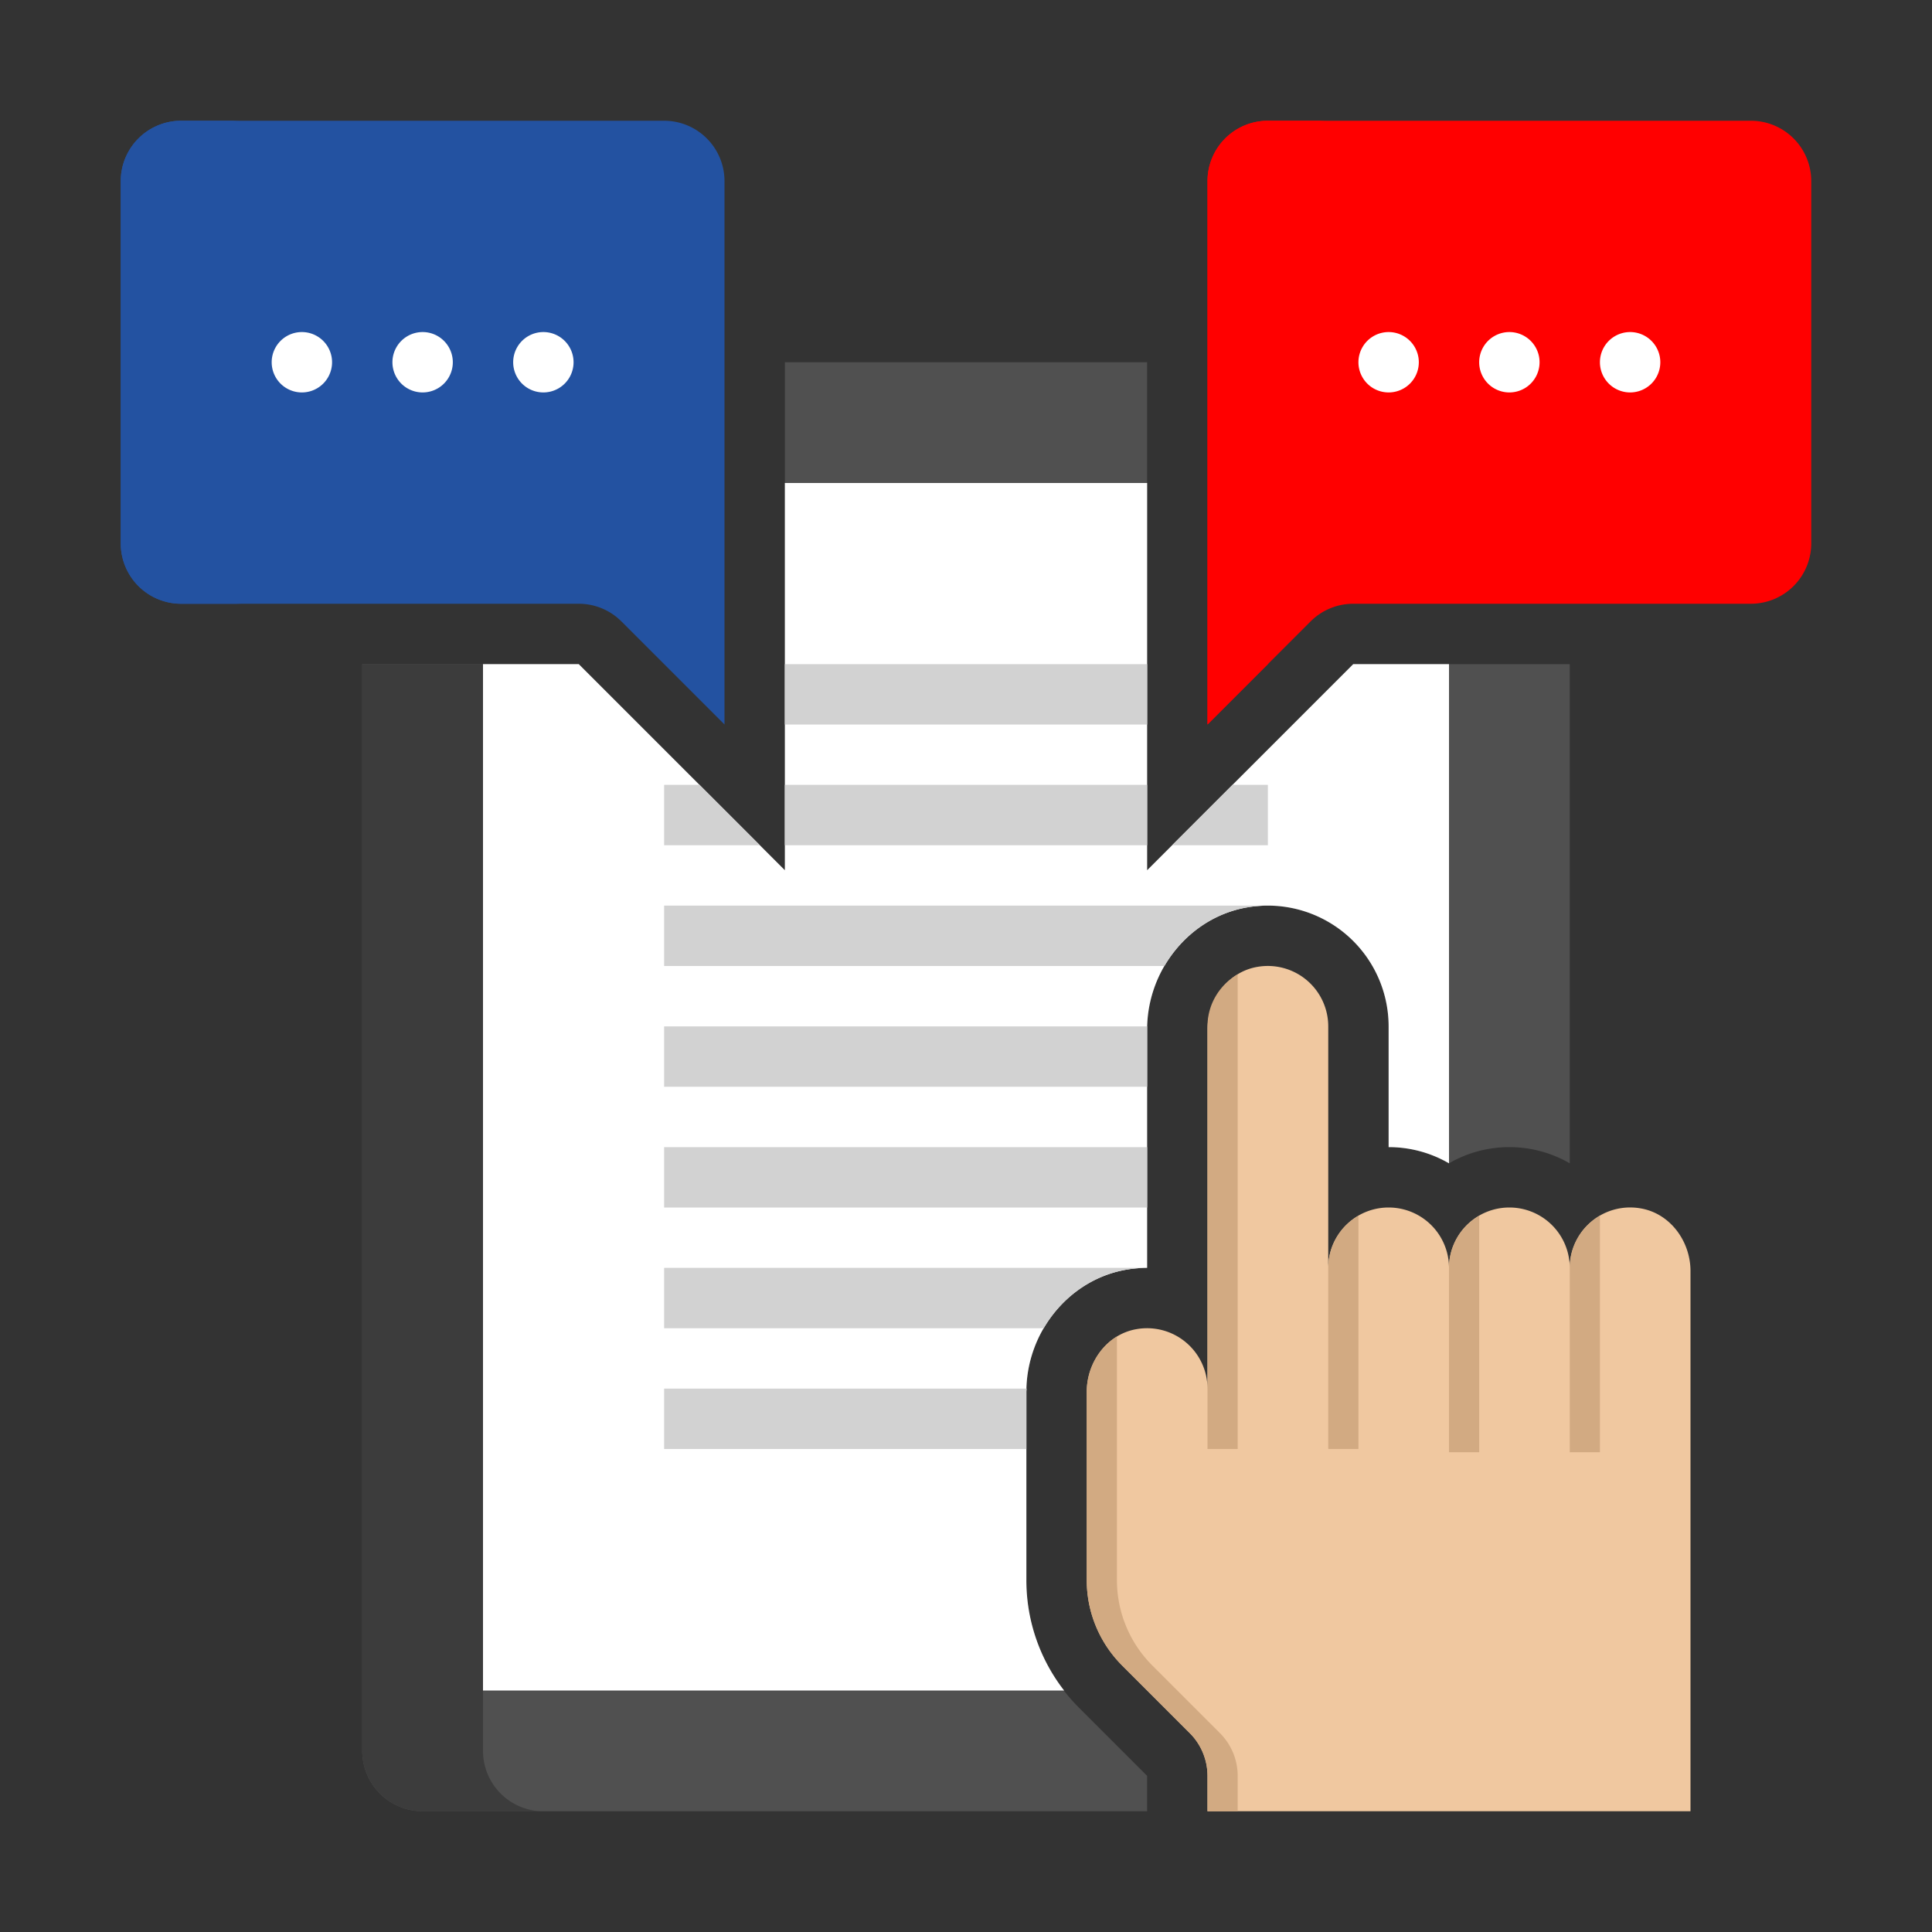 <svg xmlns="http://www.w3.org/2000/svg" version="1.1" xmlns:xlink="http://www.w3.org/1999/xlink" width="512" height="512" x="0" y="0" viewBox="0 0 64 64" style="enable-background:new 0 0 512 512" xml:space="preserve" class=""><rect x="0" y="0" width="64" height="64" fill="#333333" stroke="none"/><g><path fill="#505050" d="M38 28.828V12H26v16.828L19.172 22H12v36a2 2 0 0 0 2 2h24v-1.172l-2.242-2.242A5.96 5.96 0 0 1 34 52.343v-6.235c0-2.001 1.437-3.744 3.343-4.054A4.09 4.09 0 0 1 38 42v-7.893c0-2.001 1.437-3.744 3.343-4.054A4.004 4.004 0 0 1 46 34v4a3.97 3.97 0 0 1 2 .537c.589-.342 1.272-.537 2-.537s1.411.195 2 .537V22h-7.172z" opacity="1" data-original="#505050"></path><path fill="#3c3c3c" d="M16 58V22h-4v36a2 2 0 0 0 2 2h4a2 2 0 0 1-2-2z" opacity="1" data-original="#3c3c3c" class=""></path><path fill="#ff0000" d="M58 4H42a2 2 0 0 0-2 2v18l3.414-3.414A2 2 0 0 1 44.828 20H58a2 2 0 0 0 2-2V6a2 2 0 0 0-2-2z" opacity="1" data-original="#fab400" class=""></path><path fill="#ff0000" d="M42 6a2 2 0 0 1 2-2h-2a2 2 0 0 0-2 2v18l2-2z" opacity="1" data-original="#dc9600" class=""></path><path fill="#ffffff" d="M44.828 22 38 28.828V16H26v12.828L19.172 22H16v34h19.25A5.946 5.946 0 0 1 34 52.343v-6.235c0-2.001 1.437-3.744 3.343-4.054A4.09 4.09 0 0 1 38 42v-7.893c0-2.001 1.437-3.744 3.343-4.054A4.004 4.004 0 0 1 46 34v4a3.97 3.97 0 0 1 2 .537V22z" opacity="1" data-original="#f0f0f0" class=""></path><path fill="#2352a1" d="M6 4h16a2 2 0 0 1 2 2v18l-3.414-3.414A2 2 0 0 0 19.172 20H6a2 2 0 0 1-2-2V6a2 2 0 0 1 2-2z" opacity="1" data-original="#3cc8b4" class=""></path><path fill="#2352a1" d="M6 18V6a2 2 0 0 1 2-2H6a2 2 0 0 0-2 2v12a2 2 0 0 0 2 2h2a2 2 0 0 1-2-2z" opacity="1" data-original="#1eaa96" class=""></path><path fill="#ffffff" d="M10 13a1 1 0 1 1 0-2 1 1 0 0 1 0 2zM14 13a1 1 0 1 1 0-2 1 1 0 0 1 0 2zM18 13a1 1 0 1 1 0-2 1 1 0 0 1 0 2zM46 13a1 1 0 1 1 0-2 1 1 0 0 1 0 2zM50 13a1 1 0 1 1 0-2 1 1 0 0 1 0 2zM54 13a1 1 0 1 1 0-2 1 1 0 0 1 0 2z" opacity="1" data-original="#f0f0f0" class=""></path><path fill="#f0c8a0" d="M56 60V42.107c0-.996-.681-1.92-1.664-2.08A2.001 2.001 0 0 0 52 42a2 2 0 1 0-4 0 2 2 0 1 0-4 0v-8a2.002 2.002 0 0 0-2.336-1.973c-.983.16-1.664 1.084-1.664 2.08V46a2.002 2.002 0 0 0-2.336-1.973c-.983.16-1.664 1.084-1.664 2.08v6.236c0 1.061.421 2.078 1.172 2.828l2.243 2.243c.374.375.585.884.585 1.414V60z" opacity="1" data-original="#f0c8a0" class=""></path><path fill="#d2aa82" d="m40.414 57.414-2.243-2.243A3.999 3.999 0 0 1 37 52.343v-8.069c-.612.372-1 1.081-1 1.833v6.236c0 1.061.421 2.078 1.172 2.828l2.243 2.243c.374.375.585.884.585 1.414V60h1v-1.172a2 2 0 0 0-.586-1.414zM53 40.274v7.834h-1V42c0-.739.404-1.38 1-1.726zM48 48.107V42c0-.738.405-1.376 1-1.723v7.83zM44 42v6h1v-7.723c-.595.347-1 .985-1 1.723zM40 48h1V32.277c-.595.346-1 .984-1 1.723v12z" opacity="1" data-original="#d2aa82" class=""></path><path fill="#d2d2d2" d="M26 22h12v2H26zM26 26h12v2H26zM22 34h16v2H22zM22 38h16v2H22zM22 32h16.574c.591-1.012 1.589-1.755 2.769-1.946A4.1 4.1 0 0 1 42 30H22zM22 44h12.574c.591-1.012 1.589-1.755 2.769-1.946A4.09 4.09 0 0 1 38 42H22zM22 48h12v-1.893c0-.036.009-.071.01-.107H22zM23.172 26H22v2h3.172zM42 28v-2h-1.172l-2 2z" opacity="1" data-original="#d2d2d2" class=""></path></g></svg>